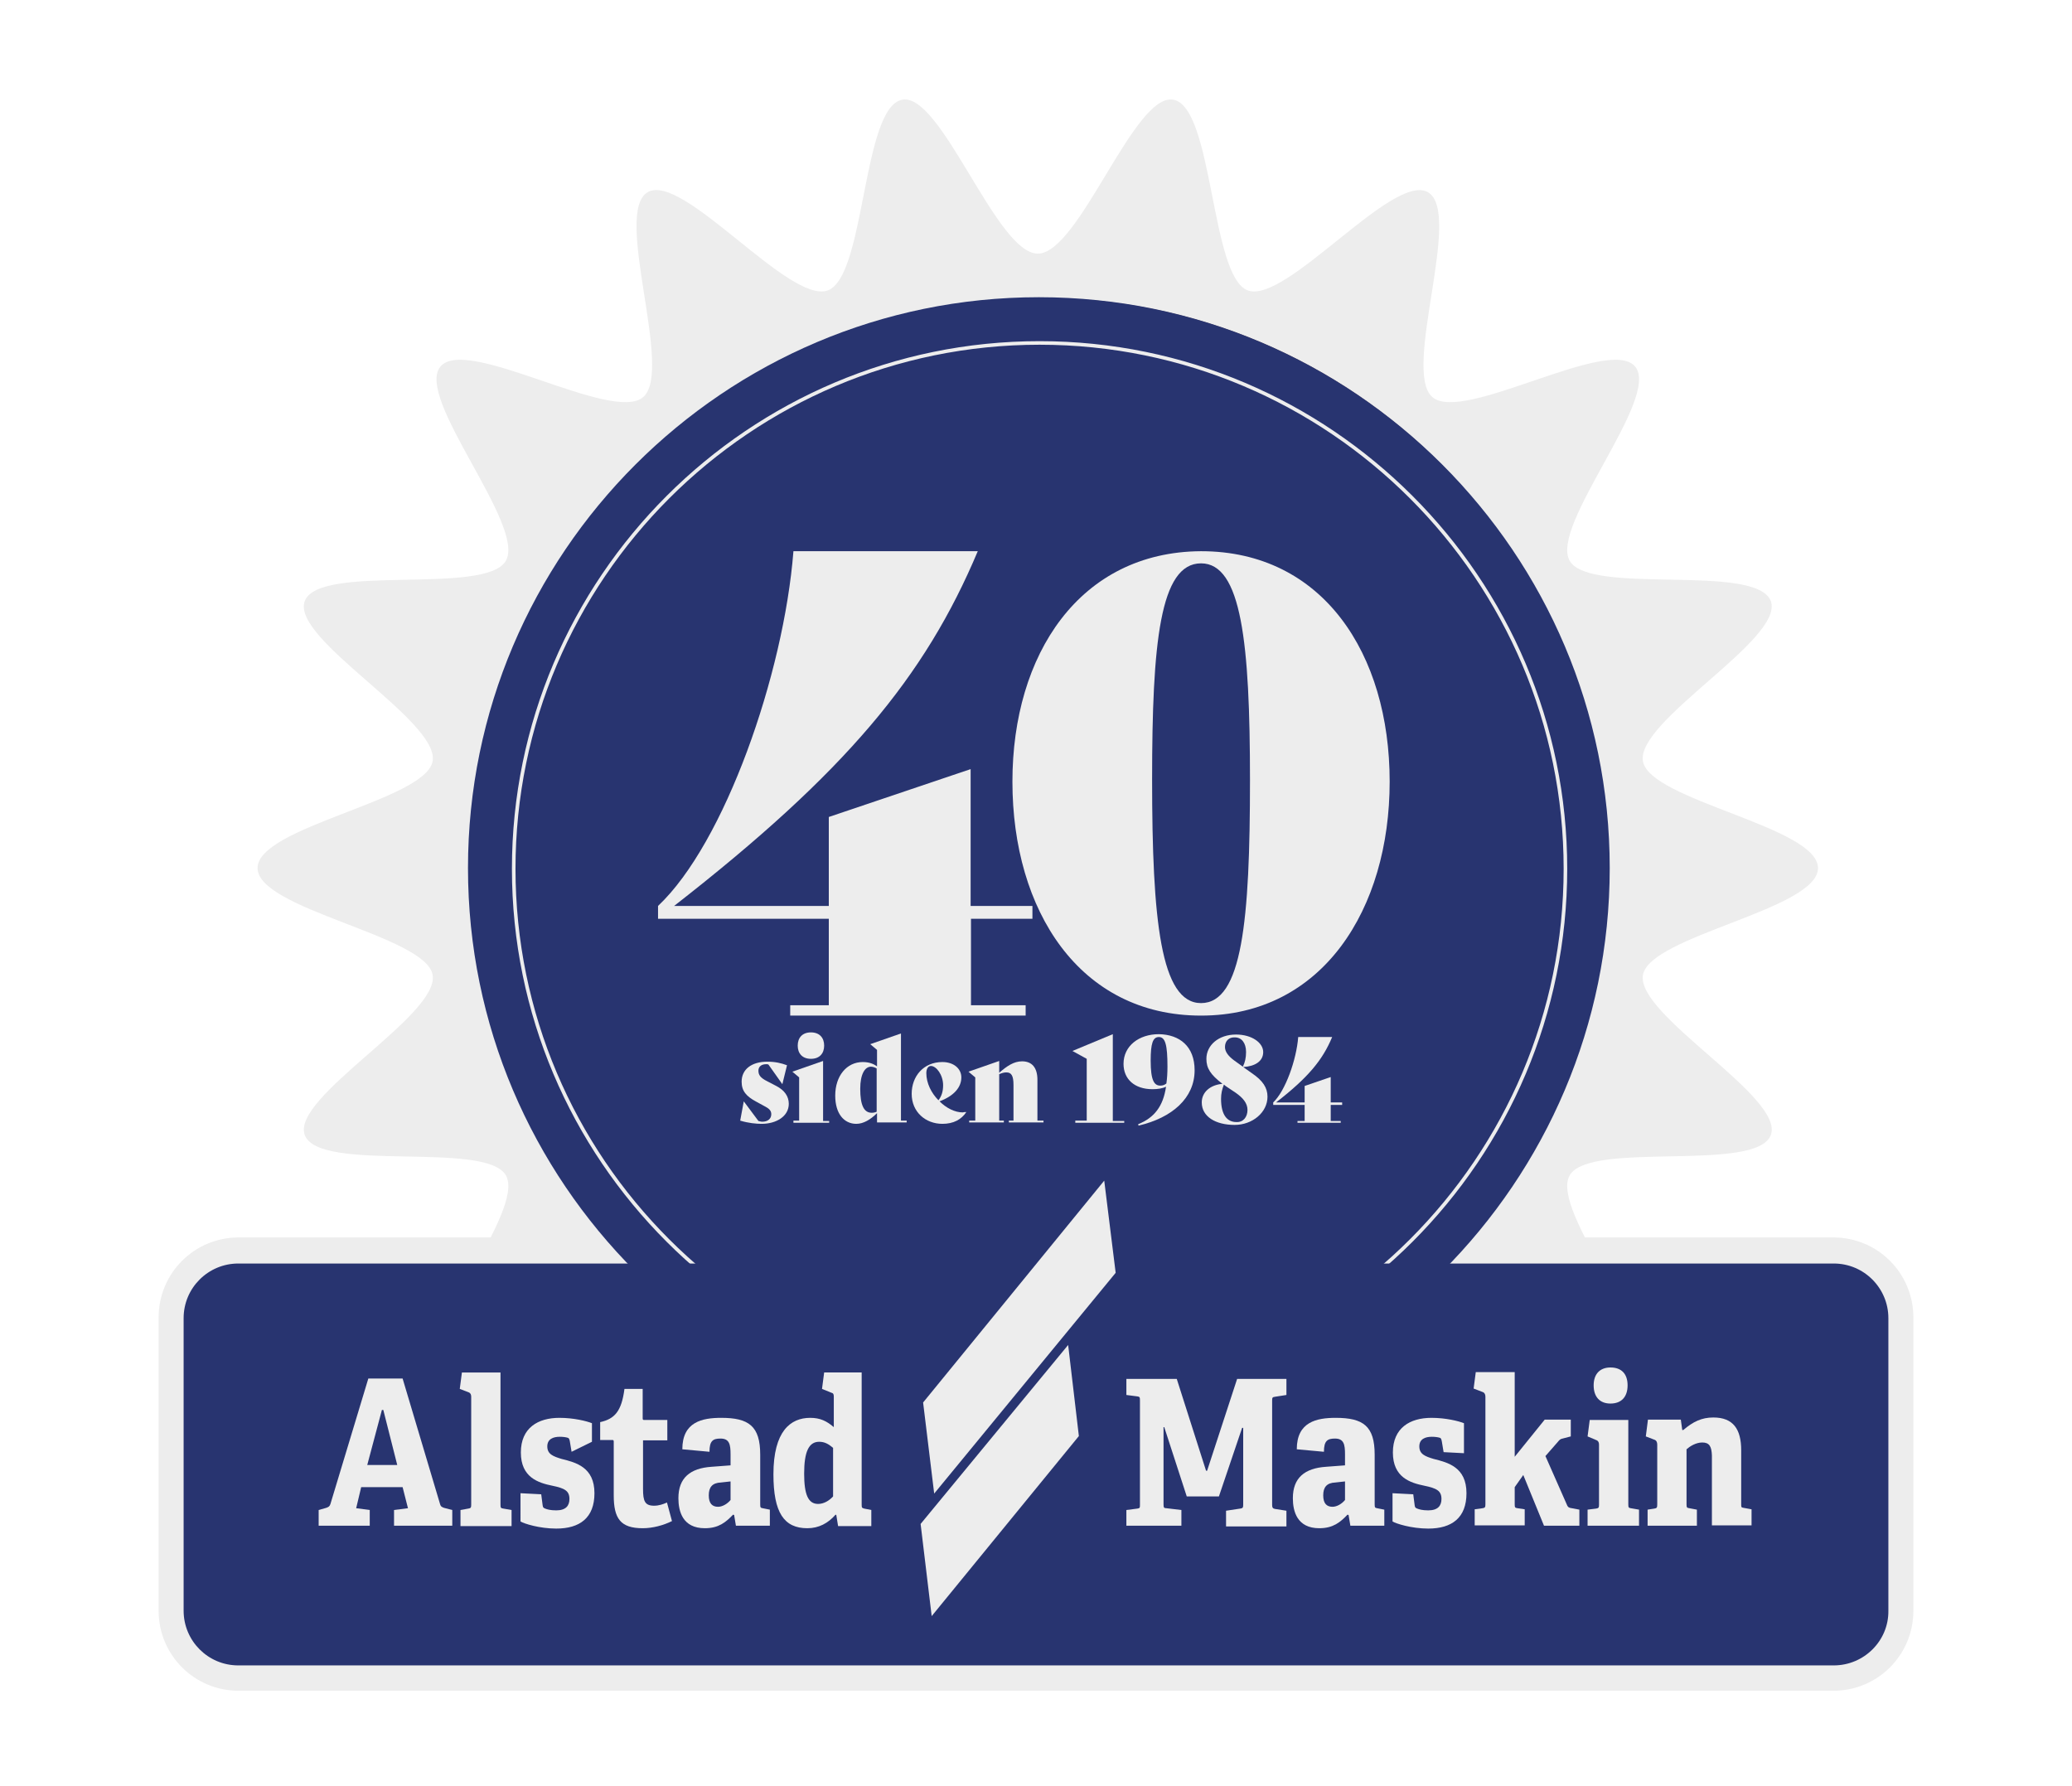 <svg xmlns="http://www.w3.org/2000/svg" xmlns:xlink="http://www.w3.org/1999/xlink" id="Layer_1" x="0px" y="0px" viewBox="0 0 580 500" xml:space="preserve"> <path fill="#EDEDED" d="M508.9,243c0,11.6-47,18.9-49,29.9c-2,11.3,39.7,34.2,35.8,44.8c-3.9,10.7-50.6,1.5-56.3,11.3 c-5.7,9.9,25.6,45.7,18.3,54.4c-7.3,8.7-48-15.9-56.7-8.6c-8.7,7.3,8.5,51.7-1.3,57.4c-9.8,5.7-39.6-31.4-50.4-27.5 c-10.6,3.8-9.6,51.4-20.9,53.4c-11,1.9-26.3-43.1-37.9-43.1c-11.6,0-26.9,45-37.9,43.1c-11.3-2-10.4-49.6-20.9-53.4 c-10.7-3.9-40.6,33.1-50.4,27.5c-9.9-5.7,7.4-50.1-1.3-57.4c-8.7-7.3-49.4,17.3-56.7,8.6c-7.3-8.7,24-44.5,18.3-54.4 c-5.7-9.8-52.3-0.5-56.3-11.3c-3.8-10.6,37.8-33.5,35.8-44.8c-1.9-11-49-18.3-49-29.9c0-11.6,47-18.9,49-29.9 c2-11.3-39.7-34.2-35.8-44.8c3.9-10.7,50.6-1.5,56.3-11.3c5.7-9.9-25.6-45.7-18.3-54.4c7.3-8.7,48,15.9,56.7,8.6 c8.7-7.3-8.5-51.7,1.3-57.4c9.8-5.7,39.6,31.4,50.4,27.5c10.6-3.8,9.6-51.4,20.9-53.4c11-1.9,26.3,43.1,37.9,43.1 c11.6,0,26.9-45,37.9-43.1c11.3,2,10.4,49.6,20.9,53.4c10.7,3.9,40.6-33.1,50.4-27.5c9.9,5.7-7.4,50.1,1.3,57.4 c8.7,7.3,49.4-17.3,56.7-8.6c7.3,8.7-24,44.5-18.3,54.4c5.7,9.8,52.3,0.5,56.3,11.3c3.8,10.6-37.8,33.5-35.8,44.8 C461.8,224.1,508.9,231.4,508.9,243z"></path> <path fill="#9B6B4B" d="M291.5,399.6c-87.2,0-158.1-70.9-158.1-158.1S204.3,83.4,291.5,83.4c87.2,0,158.1,70.9,158.1,158.1 S378.6,399.6,291.5,399.6z"></path> <path fill="#EDEDED" d="M44.4,450.9v-82.1c0-12.4,10-22.4,22.4-22.4h446.4c12.4,0,22.4,10,22.4,22.4v82.1c0,12.4-10,22.4-22.4,22.4 H66.8C54.4,473.3,44.4,463.3,44.4,450.9z"></path> <path fill="#283470" d="M290.8,402.8c-88.1,0-159.8-71.7-159.8-159.8S202.7,83.2,290.8,83.2S450.6,154.9,450.6,243 S378.9,402.8,290.8,402.8z"></path> <path fill="#283470" stroke="#EDEDED" stroke-miterlimit="10" d="M291,390.4c-81.2,0-147.2-66-147.2-147.2S209.9,96,291,96 s147.2,66,147.2,147.2S372.2,390.4,291,390.4z"></path> <path fill="#283470" d="M513.3,466.2H66.7c-8.5,0-15.3-6.9-15.3-15.3v-81.9c0-8.5,6.9-15.3,15.3-15.3h446.6 c8.5,0,15.3,6.9,15.3,15.3v81.9C528.7,459.3,521.8,466.2,513.3,466.2z"></path> <path fill="#EDEDED" d="M271.8,257.2v24.2h15.3v2.9h-65.9v-2.9h10.8v-24.2h-47.8v-3.6c18.6-17.5,35.2-64.8,37.9-99.3h51.6 c-14.8,35.2-37,61.9-85,99.3h43.3v-24.9l39.7-13.4v38.3H289v3.6H271.8z"></path> <path fill="#EDEDED" d="M283.4,218.8c0-35.6,18.8-64.3,52.8-64.5c34,0,52.8,28.6,52.8,64.5c0,35.7-18.8,65.5-52.8,65.5 C302.2,284.3,283.4,254.9,283.4,218.8z M349.9,218.4c0-38.5-2.4-60.7-13.7-60.7c-11.5,0-13.7,22.2-13.7,60.5 c0,39.5,2.4,62.6,13.7,62.6C347.7,280.8,349.9,257.8,349.9,218.4z"></path> <g> <path fill="#EDEDED" d="M207.2,313.7l1-5.4h0l4.1,5.5c0.5,0.1,0.7,0.2,1.1,0.2c1.5,0,2.5-0.8,2.5-2.1c0-1-0.6-1.6-2-2.3l-2.2-1.2 c-2.8-1.5-4.1-3-4.1-5.6c0-3.4,2.7-5.6,7.2-5.6c2.2,0,3.9,0.4,5.5,1l-1.3,5.3h0l-3.9-5.5c-0.2-0.1-0.4-0.1-0.6-0.1 c-1.5,0-2.2,0.8-2.2,1.8c0,1.2,0.5,2,2.5,3l2.5,1.3c2.3,1.2,3.5,2.9,3.5,5c0,3.5-3.5,5.6-7.6,5.6 C211.7,314.6,209.5,314.4,207.2,313.7z"></path> <path fill="#EDEDED" d="M222,313.7h1.7v-12.1l-1.9-1.6l8.6-3v16.8h1.7v0.5h-10V313.7z M223.3,292.7c0-2.2,1.3-3.7,3.7-3.7 s3.7,1.5,3.7,3.7c0,2.2-1.3,3.7-3.7,3.7S223.3,294.9,223.3,292.7z"></path> <path fill="#EDEDED" d="M253.8,313.7v0.5h-8.3v-2.6c-1.8,1.8-3.8,3-5.8,3c-3.4,0-5.9-2.8-5.9-7.9c0-5.5,3.2-9.4,7.7-9.4 c1.8,0,3,0.5,4,1.2v-4.6l-1.9-1.6l8.6-3v24.4H253.8z M245.4,311.2v-12.1c-0.5-0.3-1.1-0.5-1.6-0.5c-1.7,0-3,2.1-3,6.2 c0,4.5,1,6.7,3.2,6.7C244.5,311.5,245,311.4,245.4,311.2z"></path> <path fill="#EDEDED" d="M270.5,311.3c-1.4,2.1-3.6,3.3-6.7,3.3c-4.7,0-8.6-3.3-8.6-8.4c0-4.9,3.3-8.9,8.6-8.9 c3.1,0,5.3,1.8,5.3,4.3c0,2.8-2.1,5.2-6.1,6.7c1.9,1.9,4.3,3.1,6.5,3.1C269.8,311.3,270.1,311.3,270.5,311.3L270.5,311.3z M259.3,300.4c0,2.8,1.4,5.6,3.4,7.6c0.9-1.2,1.3-2.5,1.3-4.2c0-2.9-1.9-5.4-3.4-5.4C259.8,298.4,259.3,299.2,259.3,300.4z"></path> <path fill="#EDEDED" d="M292.1,313.7v0.5h-9.7v-0.5h1.3v-10c0-2.6-0.6-3.5-2-3.5c-0.7,0-1.3,0.2-2,0.5v13h1.3v0.5h-9.7v-0.5h1.7 v-12.1l-1.9-1.6l8.6-3v3.3c2.2-1.9,4.1-3.2,6.4-3.2c2.8,0,4.3,1.8,4.3,5.2v11.4H292.1z"></path> <path fill="#EDEDED" d="M301,313.7h3.2v-17.3l-4-2.2v0l11.3-4.7v24.3h3.2v0.5H301V313.7z"></path> <path fill="#EDEDED" d="M334.4,299.6c0,7.8-6.3,13.3-15.7,15.5l-0.1-0.4c4.5-1.8,7-5,7.8-10.5c-1,0.5-2.3,0.7-3.8,0.7 c-5,0-8.1-2.8-8.1-7.1c0-5,4.3-8.3,9.9-8.3C330.2,289.6,334.4,292.9,334.4,299.6z M326.5,303.3c0.2-1.4,0.3-3,0.3-4.7 c0-6.1-0.6-8.3-2.4-8.3c-1.7,0-2.3,1.8-2.3,6.6c0,5.6,1,7,2.7,7C325.5,303.9,326,303.7,326.5,303.3z"></path> <path fill="#EDEDED" d="M354.8,307c0,4.4-4.2,7.9-9.2,7.9c-5.3,0-9.2-2.3-9.2-6.3c0-2.8,2.3-4.9,5.8-5.2c-3.4-2.6-4.5-4.4-4.5-7 c0-3.8,3.4-6.8,8.3-6.8c4.4,0,7.6,2.3,7.6,4.9c0,2.6-2.3,4-5.6,4.2l2.4,1.7C353.5,302.5,354.8,304.5,354.8,307z M349.2,310.7 c0-1.9-1.3-3.4-3.3-4.8l-2.4-1.6c-0.3-0.2-0.6-0.4-0.9-0.7c-0.5,1.3-0.8,2.5-0.8,4c0,4.5,1.7,6.5,4.3,6.5 C348,314.2,349.2,312.7,349.2,310.7z M342.9,293.1c0,1.3,0.9,2.5,2.5,3.7l2.5,1.8c0.6-1.2,0.9-2.5,0.9-4.1c0-2.6-1.3-4.1-3.1-4.1 C344,290.3,342.9,291.4,342.9,293.1z"></path> <path fill="#EDEDED" d="M372.5,309.3v4.5h2.8v0.5h-12.1v-0.5h2v-4.5h-8.8v-0.7c3.4-3.2,6.5-11.9,7-18.3h9.5 c-2.7,6.5-6.8,11.4-15.7,18.3h8V304l7.3-2.5v7.1h3.2v0.7H372.5z"></path> </g> <polygon fill="#EDEDED" points="302,402 260.8,452.4 257.7,426.6 299,376.5 "></polygon> <polygon fill="#EDEDED" points="312.3,356.3 261.5,418.1 258.4,392.6 309.1,330.5 "></polygon> <path fill="#EDEDED" d="M114.2,422.2l-1.5-5.9h-11.6l-1.4,5.9l3.8,0.5v4.4H89.2v-4.4l2.1-0.6c0.6-0.2,1-0.4,1.2-1.1l10.6-35.1h9.6 l10.5,35.2c0.2,0.7,0.6,0.8,1.1,1l2.3,0.6v4.4h-16.3v-4.4L114.2,422.2z M102.8,410.1h8.4l-3.9-15.4h-0.4L102.8,410.1z"></path> <path fill="#EDEDED" d="M131.1,422.3c0.7-0.1,0.8-0.3,0.8-1.1v-30.2c0-0.6-0.2-1-0.6-1.2l-2.6-1l0.6-4.6h10.8v37 c0,0.9,0.1,1,0.8,1.1l2.3,0.4v4.5h-14.3v-4.5L131.1,422.3z"></path> <path fill="#EDEDED" d="M159,402.5c-0.6-0.2-1.5-0.3-2.3-0.3c-1.8,0-3.5,0.6-3.5,2.7c0,2.2,1.7,2.8,4,3.5c4,1,9.2,2.3,9.2,9.6 c0,6.9-4.1,9.9-10.7,9.9c-4.7,0-9.1-1.4-10-2V418l5.8,0.3l0.4,3.1c0.1,0.6,0.2,0.7,0.7,0.9c0.5,0.2,1.4,0.5,3.1,0.5 c2.7,0,3.7-1.3,3.7-3.2c0-2.3-1.4-3-4.8-3.7c-3.9-0.8-8.8-2.3-8.8-9.3c0-6.9,4.8-9.7,10.8-9.7c4,0,7.6,0.9,9.1,1.5v5.2l-5.7,2.8 l-0.5-3C159.4,403,159.3,402.6,159,402.5z"></path> <path fill="#EDEDED" d="M179.9,427.8c-6.2,0-8.1-2.7-8.1-9.2v-14.9c0-0.3,0-0.6-0.3-0.6H168v-5c4.1-0.9,6-3.1,6.8-9.3h5.1v8.1 c0,0.4,0,0.6,0.4,0.6h6.5v5.7H180v13.6c0,3.4,0.5,4.7,3.1,4.7c1.3,0,2.5-0.4,3.6-0.9l1.4,5.2C185.7,427,182.7,427.8,179.9,427.8z"></path> <path fill="#EDEDED" d="M233.9,424c-2.1,2.4-4.7,3.8-7.9,3.8c-6.5,0-9.5-4.3-9.5-15.1c0-12.1,4.8-15.8,10.3-15.8 c2.8,0,4.6,0.9,6.6,2.6V391c0-0.6-0.1-1-0.6-1.1l-2.7-1.1l0.6-4.6h10.5v37c0,0.9,0.1,0.9,0.7,1.1l2,0.4v4.5h-9.3l-0.5-3.1L233.9,424 z M229.3,403.6c-2.9,0-4.2,2.8-4.2,8.9c0,5.8,1.1,8.5,3.9,8.5c1.6,0,3.1-0.9,4.2-2.1v-13.6C231.9,404.2,230.8,403.6,229.3,403.6z"></path> <path fill="#EDEDED" d="M347.2,422.3c0.7-0.1,0.8-0.3,0.8-1.1v-21.5h-0.3l-6.5,19.2h-9l-6.3-19.4h-0.2v21.6c0,0.9,0.1,1.1,0.8,1.1 l4.2,0.5v4.4h-15.4v-4.4l3.1-0.4c0.7-0.1,0.7-0.3,0.7-1.1V392c0-0.9-0.1-1-0.7-1.1l-3.1-0.4v-4.5h14.1l8.2,25.7h0.3l8.4-25.7h13.8 v4.5l-3.2,0.5c-0.7,0.1-0.8,0.2-0.8,1.1v29.2c0,0.7,0.2,1,0.8,1.1l3.2,0.5v4.4h-16.9v-4.4L347.2,422.3z"></path> <path fill="#EDEDED" d="M377.2,424c-2,2.1-4,3.8-7.9,3.8c-6.2,0-7.4-4.7-7.4-8.4c0-5.7,3.3-8.4,9.3-8.8l5.3-0.4v-3.1 c0-2.7-0.3-4.4-2.8-4.4c-2.1,0-3.1,0.6-3.1,3.7l-7.6-0.7c0-7.7,5.6-8.8,10.9-8.8c7.7,0,10.9,2.3,10.9,10.3v13.9c0,0.9,0.1,1,0.7,1.1 l2,0.4v4.5H378l-0.5-3L377.2,424z M370.4,418.6c0,2.3,1,3.2,2.6,3.2c1.2,0,2.6-0.8,3.5-1.9v-5.2l-2.7,0.3 C371.4,415.1,370.4,416.3,370.4,418.6z"></path> <path fill="#EDEDED" d="M403.1,402.5c-0.6-0.2-1.5-0.3-2.3-0.3c-1.8,0-3.5,0.6-3.5,2.7c0,2.2,1.7,2.8,4,3.5c4,1,9.2,2.3,9.2,9.6 c0,6.9-4.1,9.9-10.7,9.9c-4.7,0-9.1-1.4-10-2V418l5.8,0.3l0.4,3.1c0.1,0.6,0.2,0.7,0.7,0.9c0.5,0.2,1.4,0.5,3.1,0.5 c2.7,0,3.7-1.3,3.7-3.2c0-2.3-1.4-3-4.8-3.7c-3.9-0.8-8.8-2.3-8.8-9.3c0-6.9,4.8-9.7,10.8-9.7c4,0,7.6,0.9,9.1,1.5v8.4l-5.7-0.3 l-0.5-3C403.5,403,403.4,402.6,403.1,402.5z"></path> <path fill="#EDEDED" d="M424,416.3v4.8c0,0.9,0.1,1,0.8,1.1l2,0.3v4.5h-14v-4.5l2.2-0.3c0.7-0.1,0.8-0.3,0.8-1.1v-30.1 c0-0.6-0.2-1.1-0.7-1.3l-2.6-1l0.6-4.6H424v23.7l8.4-10.4h7.3v4.7l-2.3,0.6c-0.6,0.1-0.9,0.4-1.3,0.9l-3.5,4l6,13.6 c0.3,0.8,0.7,0.9,1.4,1l2.1,0.4v4.5h-9.9l-5.8-14.2L424,416.3z"></path> <path fill="#EDEDED" d="M446.8,422.3c0.7-0.1,0.8-0.3,0.8-1.1v-16.8c0-0.6-0.2-1-0.6-1.2l-2.6-1.1l0.6-4.6h10.8v23.6 c0,0.9,0.1,1,0.7,1.1l2.3,0.4v4.5h-14.4v-4.5L446.8,422.3z M450.8,392.9c-3,0-4.7-1.9-4.7-5.1s1.8-5,4.7-5c3.1,0,4.8,1.8,4.8,5 S453.9,392.9,450.8,392.9z"></path> <path fill="#EDEDED" d="M476.5,403.8c-1.8,0-3.5,1.1-4.4,1.9v15.4c0,0.9,0.1,1,0.8,1.1l2.1,0.4v4.5h-13.8v-4.5l1.9-0.3 c0.7-0.1,0.8-0.3,0.8-1.2v-16.7c0-0.6-0.2-1.1-0.6-1.3l-2.6-1l0.6-4.7h9.2l0.4,2.9h0.3c2.7-2.3,5.1-3.5,8.4-3.5 c5.6,0,7.8,3.3,7.8,9.2v15c0,0.9,0,1,0.7,1.1l2.2,0.4v4.5h-11.1v-19.6C479.1,404.9,478.5,403.8,476.5,403.8z"></path> <path fill="#EDEDED" d="M205.2,424c-2,2.1-4,3.8-7.9,3.8c-6.2,0-7.4-4.7-7.4-8.4c0-5.7,3.3-8.4,9.3-8.8l5.3-0.4v-3.1 c0-2.7-0.3-4.4-2.8-4.4c-2.1,0-3.1,0.6-3.1,3.7l-7.6-0.7c0-7.7,5.6-8.8,10.9-8.8c7.7,0,10.9,2.3,10.9,10.3v13.9c0,0.9,0.1,1,0.7,1.1 l2,0.4v4.5H206l-0.5-3L205.2,424z M198.4,418.6c0,2.3,1,3.2,2.6,3.2c1.2,0,2.6-0.8,3.5-1.9v-5.2l-2.7,0.3 C199.4,415.1,198.4,416.3,198.4,418.6z"></path> </svg>